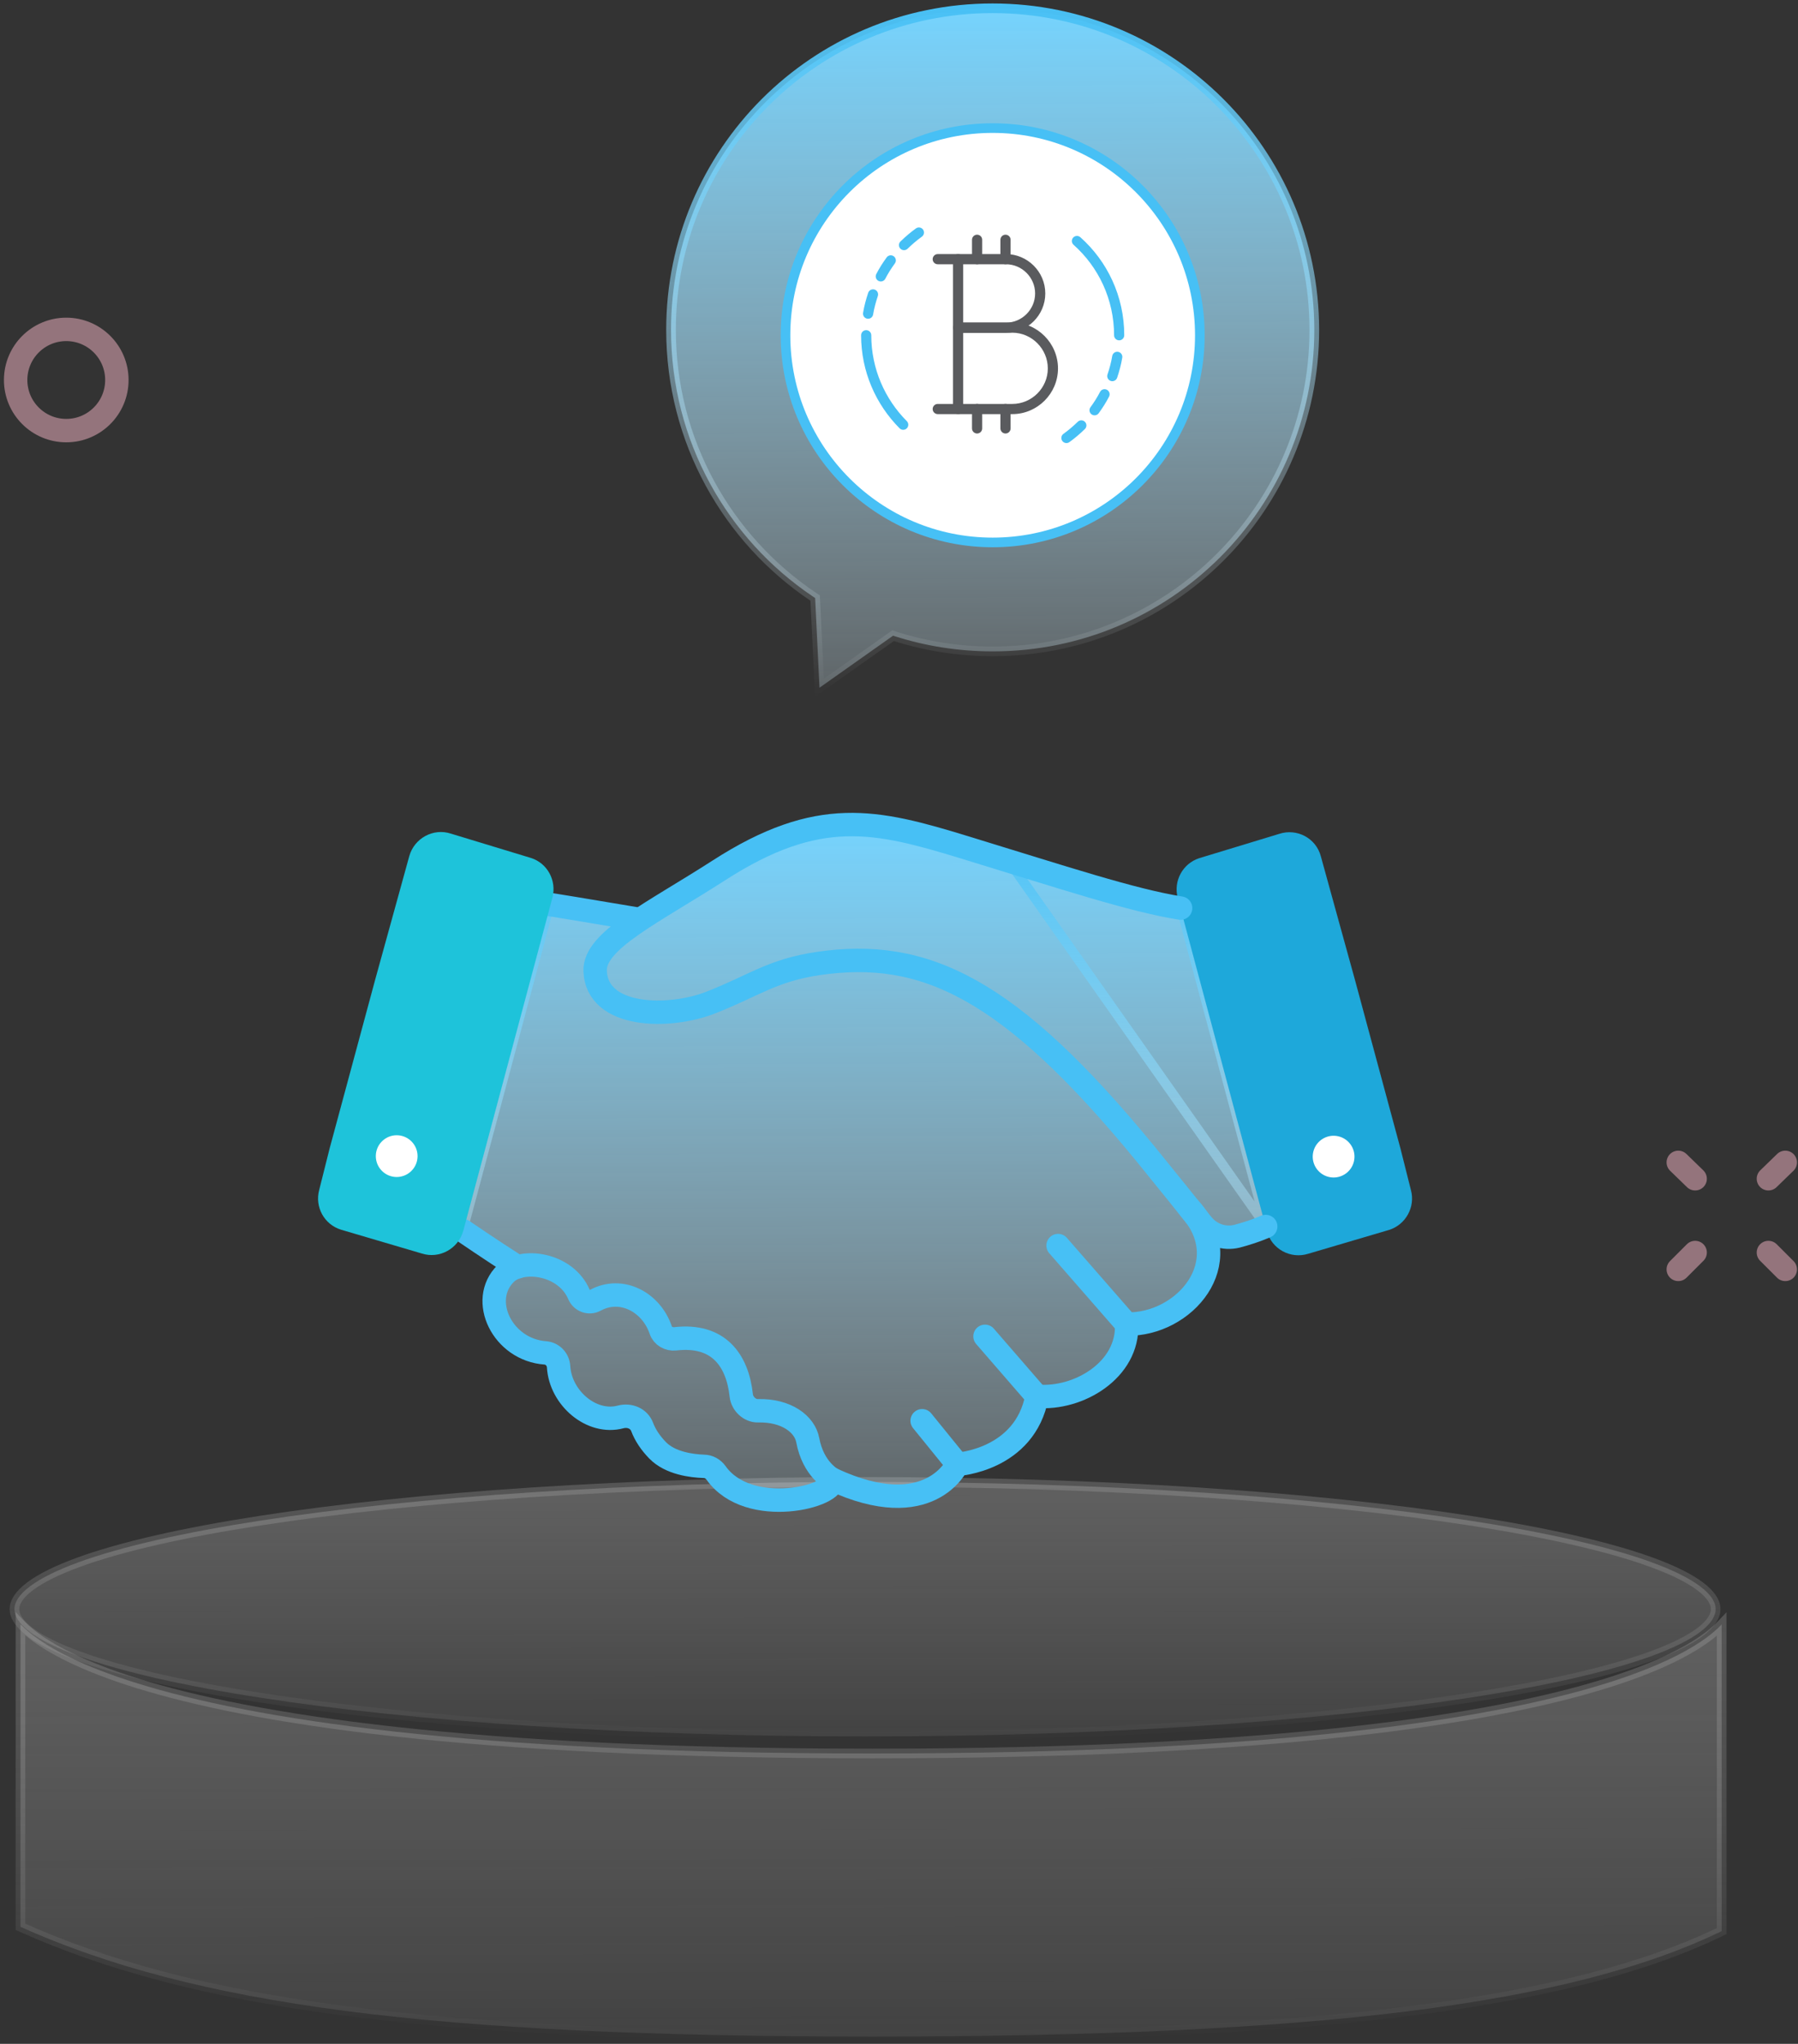 <svg width="373" height="424" viewBox="0 0 373 424" fill="none" xmlns="http://www.w3.org/2000/svg">
<rect x="0" y="0" width="373" height="424" fill="#333333" stroke="none"/>
<path opacity="0.3" d="M4.245 399.722V336.937C4.86 337.585 5.661 338.323 6.701 339.131C10.32 341.94 16.856 345.604 28.613 349.245C52.12 356.524 96.673 363.76 180.99 363.76C265.307 363.76 309.717 356.524 333.082 349.244C344.769 345.603 351.235 341.938 354.802 339.126C355.796 338.342 356.567 337.623 357.163 336.989V400.609C325.766 415.855 273.171 422.482 180.99 422.482C88.793 422.482 40.234 415.855 4.245 399.722Z" fill="url(#paint0_linear_128_14649)" stroke="url(#paint1_linear_128_14649)" stroke-width="2"/>
<path opacity="0.3" d="M355.917 333.819C355.917 335.24 354.982 336.828 352.71 338.542C350.46 340.239 347.079 341.919 342.629 343.544C333.74 346.788 320.821 349.728 304.788 352.203C272.739 357.151 228.428 360.216 179.459 360.216C130.49 360.216 86.178 357.151 54.129 352.203C38.097 349.728 25.177 346.788 16.288 343.544C11.838 341.919 8.457 340.239 6.208 338.542C3.935 336.828 3 335.24 3 333.819C3 332.398 3.935 330.81 6.208 329.096C8.457 327.398 11.838 325.718 16.288 324.094C25.177 320.85 38.097 317.91 54.129 315.434C86.178 310.487 130.49 307.422 179.459 307.422C228.428 307.422 272.739 310.487 304.788 315.434C320.821 317.91 333.74 320.85 342.629 324.094C347.079 325.718 350.46 327.398 352.71 329.096C354.982 330.81 355.917 332.398 355.917 333.819Z" fill="url(#paint2_linear_128_14649)" stroke="url(#paint3_linear_128_14649)" stroke-width="2"/>
<path opacity="0.5" d="M24.245 78.83C24.245 84.63 19.545 89.33 13.745 89.33C7.945 89.33 3.245 84.63 3.245 78.83C3.245 73.03 7.945 68.33 13.745 68.33C19.545 68.33 24.245 73.03 24.245 78.83Z" stroke="#F7B7C6" stroke-width="4.856" stroke-miterlimit="10" stroke-linecap="round" stroke-linejoin="round"/>
<path opacity="0.5" d="M348.163 263.334L351.663 259.834" stroke="#F7B7C6" stroke-width="4.856" stroke-miterlimit="10" stroke-linecap="round" stroke-linejoin="round"/>
<path opacity="0.5" d="M366.862 244.533L370.362 241.133" stroke="#F7B7C6" stroke-width="4.856" stroke-miterlimit="10" stroke-linecap="round" stroke-linejoin="round"/>
<path opacity="0.5" d="M370.362 263.334L366.862 259.834" stroke="#F7B7C6" stroke-width="4.856" stroke-miterlimit="10" stroke-linecap="round" stroke-linejoin="round"/>
<path opacity="0.5" d="M351.663 244.533L348.163 241.133" stroke="#F7B7C6" stroke-width="4.856" stroke-miterlimit="10" stroke-linecap="round" stroke-linejoin="round"/>
<path d="M169.128 124.565L169.104 124.064L168.687 123.784C150.881 111.816 139.206 91.487 139.206 68.423C139.206 31.572 169.059 1.718 205.911 1.718C242.763 1.718 272.617 31.572 272.659 68.424C272.658 105.276 242.805 135.129 205.953 135.129C198.911 135.129 192.121 134.052 185.747 132.024L185.273 131.873L184.867 132.16L170.006 142.666L169.128 124.565Z" fill="url(#paint4_linear_128_14649)" stroke="url(#paint5_linear_128_14649)" stroke-width="2"/>
<path d="M262.7 254.44L262.692 254.411L245.049 188.399C245.028 188.346 245.001 188.312 244.978 188.29C244.956 188.269 244.926 188.25 244.879 188.239C236.369 186.857 224.904 183.349 209.177 178.466L262.7 254.44ZM262.7 254.44L262.71 254.469C262.711 254.472 262.712 254.476 262.713 254.479C262.694 254.497 262.646 254.534 262.542 254.569L262.507 254.581L262.472 254.595C260.497 255.422 258.428 256.112 256.455 256.617C255.902 256.744 255.324 256.824 254.761 256.824C253.743 256.824 252.713 256.58 251.756 256.122L249.886 255.228L250.35 257.248C250.962 259.915 250.743 262.608 249.568 265.174C247.055 270.643 241.051 274.496 234.657 274.809L233.743 274.854L233.707 275.768C233.577 279.053 232.112 282.112 229.448 284.689C225.972 287.985 220.772 289.96 215.903 289.826L215.091 289.803L214.903 290.593C212.334 301.353 201.829 303.443 199.031 303.816L198.56 303.879L198.311 304.283C197.622 305.404 195.702 308.072 191.801 309.519L191.797 309.52C190.043 310.178 188.14 310.492 186.028 310.492C182.441 310.492 178.342 309.504 173.763 307.515L172.941 307.158L172.496 307.936C172.252 308.364 171.731 308.908 170.517 309.515L170.509 309.519L170.502 309.523C168.418 310.608 165.101 311.387 161.501 311.387C156.531 311.387 151.372 309.881 148.389 305.698C147.834 304.875 146.927 304.379 145.939 304.372C144.694 304.326 142.928 304.155 141.138 303.645C139.336 303.132 137.578 302.295 136.284 300.962C134.708 299.294 133.67 297.719 133.07 296.052C132.478 294.299 130.539 293.628 128.87 294.045L128.861 294.047L128.852 294.05C126.213 294.762 123.365 294.193 120.8 292.368C117.868 290.222 115.969 286.911 115.752 283.518C115.68 282.155 114.647 280.87 113.166 280.788C108.57 280.483 104.586 277.488 103.029 273.25L103.026 273.244C101.744 269.824 102.479 266.435 104.862 264.093L104.869 264.087C105.111 263.844 105.324 263.672 105.552 263.542L106.967 262.733L105.605 261.838C103.136 260.215 100.749 258.628 98.974 257.44C98.086 256.847 97.352 256.353 96.837 256.006C96.579 255.832 96.378 255.695 96.24 255.6C96.18 255.56 96.134 255.528 96.101 255.505L96.06 255.465L95.943 255.4C95.942 255.398 95.941 255.396 95.94 255.393C95.935 255.378 95.933 255.356 95.939 255.334L95.944 255.32L95.948 255.305L113.978 187.796L113.98 187.789L113.982 187.781C113.995 187.729 114.02 187.704 114.036 187.693C114.044 187.687 114.054 187.682 114.066 187.68C114.078 187.677 114.099 187.674 114.131 187.679L114.149 187.682L114.22 187.694L114.498 187.738C114.742 187.777 115.102 187.835 115.564 187.91C116.489 188.059 117.824 188.275 119.465 188.543C122.748 189.078 127.254 189.819 132.148 190.643L132.528 190.707L132.853 190.499C135.2 188.997 137.829 187.353 140.694 185.616L140.694 185.616L140.701 185.611C140.861 185.512 141.023 185.413 141.185 185.313C143.64 183.795 146.299 182.152 149 180.425L149.002 180.423C159.32 173.786 167.467 171.218 175.28 170.966C183.131 170.713 190.739 172.791 200.045 175.642C200.046 175.642 200.046 175.642 200.047 175.643L209.176 178.466L262.7 254.44Z" fill="url(#paint6_linear_128_14649)" stroke="url(#paint7_linear_128_14649)" stroke-width="2"/>
<path d="M292.704 246.902L290.538 238.287L281.123 203.403L274.014 177.652C273.026 173.886 269.071 171.767 265.352 172.991L248.781 178.028C245.344 179.158 243.414 182.736 244.309 186.22L262.81 255.376C263.799 259.095 267.706 261.261 271.425 260.084L288.185 255.141C291.621 254.058 293.646 250.386 292.704 246.902Z" fill="#1EA8DA"/>
<path d="M262.575 254.435C260.598 255.282 258.574 255.941 256.596 256.459C253.913 257.118 251.136 256.129 249.394 253.964C246.899 250.81 242.615 245.49 237.719 239.464C209.378 204.862 191.724 196.671 169.786 199.872C160.183 201.285 156.275 204.533 147.472 207.97C138.904 211.359 123.839 211.265 123.463 201.426C123.227 195.118 135.373 189.421 149.12 180.571C169.786 167.248 181.744 170.167 200.057 175.769C220.677 182.077 234.847 186.785 244.921 188.386" stroke="#47C0F5" stroke-width="4.856" stroke-miterlimit="10" stroke-linecap="round" stroke-linejoin="round"/>
<path d="M132.455 190.692C122.475 188.998 114.001 187.632 114.001 187.632" stroke="#47C0F5" stroke-width="4.856" stroke-miterlimit="10" stroke-linecap="round" stroke-linejoin="round"/>
<path d="M172.658 306.879C192.901 316.294 198.598 303.772 198.598 303.772C198.598 303.772 212.627 302.972 215.122 289.649C223.69 290.402 234.141 284.235 233.717 274.678C245.722 274.914 256.832 261.92 246.852 250.763" stroke="#47C0F5" stroke-width="4.856" stroke-miterlimit="10" stroke-linecap="round" stroke-linejoin="round"/>
<path d="M96.063 255.329C96.063 255.329 101.76 259.236 107.362 262.814" stroke="#47C0F5" stroke-width="4.856" stroke-miterlimit="10" stroke-linecap="round" stroke-linejoin="round"/>
<path d="M148.554 305.561C147.942 304.713 147 304.195 146.012 304.195C143.564 304.101 139.044 303.583 136.408 300.853C134.949 299.346 133.866 297.746 133.207 296.004C132.548 294.262 130.618 293.462 128.782 293.932C122.709 295.58 116.259 289.978 115.883 283.528C115.788 282.022 114.659 280.798 113.152 280.657C104.255 280.045 99.264 269.735 104.914 264.18C108.303 260.884 117.389 262.108 120.119 268.558C120.684 269.876 122.238 270.441 123.509 269.735C128.923 266.816 135.09 270.111 137.067 275.902C137.491 277.173 138.762 277.879 140.08 277.738C149.025 276.702 152.979 282.116 153.78 289.507C153.968 291.202 155.521 292.708 157.263 292.661C163.148 292.52 166.961 295.439 167.573 298.781C168.703 304.854 172.658 306.879 172.658 306.879C173.787 310.409 155.333 315.117 148.554 305.561Z" stroke="#47C0F5" stroke-width="4.856" stroke-miterlimit="10" stroke-linecap="round" stroke-linejoin="round"/>
<path d="M233.717 274.678L219.5 258.389" stroke="#47C0F5" stroke-width="4.856" stroke-miterlimit="10" stroke-linecap="round" stroke-linejoin="round"/>
<path d="M215.074 289.601L204.341 277.22" stroke="#47C0F5" stroke-width="4.856" stroke-miterlimit="10" stroke-linecap="round" stroke-linejoin="round"/>
<path d="M198.597 303.725L191.301 294.733" stroke="#47C0F5" stroke-width="4.856" stroke-miterlimit="10" stroke-linecap="round" stroke-linejoin="round"/>
<path d="M110.14 177.983L93.569 172.945C89.897 171.721 85.942 173.887 84.906 177.606L77.798 203.357L68.382 238.241L66.217 246.856C65.275 250.387 67.252 254.012 70.736 255.095L87.496 260.038C91.168 261.215 95.075 259.049 96.111 255.33L114.612 186.174C115.506 182.69 113.576 179.065 110.14 177.983Z" fill="#1EC3DA"/>
<path d="M280.874 240.937C281.424 238.609 279.982 236.276 277.655 235.727C275.327 235.177 272.994 236.618 272.444 238.946C271.895 241.274 273.336 243.607 275.664 244.156C277.992 244.706 280.325 243.265 280.874 240.937Z" fill="white"/>
<path d="M85.356 242.9C87.047 241.209 87.047 238.466 85.356 236.775C83.665 235.084 80.922 235.084 79.231 236.775C77.54 238.466 77.54 241.209 79.231 242.9C80.922 244.591 83.665 244.591 85.356 242.9Z" fill="white"/>
<path d="M248.911 69.549C248.911 93.286 229.669 112.529 205.932 112.529C182.195 112.529 162.952 93.286 162.952 69.549C162.952 45.812 182.195 26.57 205.932 26.57C229.669 26.57 248.911 45.812 248.911 69.549Z" fill="url(#paint8_linear_128_14649)" stroke="#47C0F5" stroke-width="2"/>
<path fill-rule="evenodd" clip-rule="evenodd" d="M193.484 53.766C193.484 53.184 193.957 52.711 194.54 52.711H208.68C213.173 52.711 216.848 56.386 216.848 60.879C216.848 65.372 213.173 69.047 208.68 69.047H199.159C198.576 69.047 198.103 68.574 198.103 67.991C198.103 67.409 198.576 66.936 199.159 66.936H208.68C212.007 66.936 214.737 64.206 214.737 60.879C214.737 57.551 212.007 54.822 208.68 54.822H194.54C193.957 54.822 193.484 54.349 193.484 53.766Z" fill="#5A5B5E"/>
<path fill-rule="evenodd" clip-rule="evenodd" d="M198.762 52.711C199.345 52.711 199.818 53.184 199.818 53.766V84.852C199.818 85.435 199.345 85.907 198.762 85.907C198.179 85.907 197.707 85.435 197.707 84.852V53.766C197.707 53.184 198.179 52.711 198.762 52.711Z" fill="#5A5B5E"/>
<path fill-rule="evenodd" clip-rule="evenodd" d="M197.707 67.963C197.707 67.38 198.179 66.908 198.762 66.908H210.012C215.22 66.908 219.483 71.213 219.483 76.436C219.483 81.638 215.213 85.907 210.012 85.907H194.54C193.957 85.907 193.484 85.435 193.484 84.852C193.484 84.269 193.957 83.796 194.54 83.796H210.012C214.048 83.796 217.372 80.472 217.372 76.436C217.372 72.365 214.041 69.019 210.012 69.019H198.762C198.179 69.019 197.707 68.546 197.707 67.963Z" fill="#5A5B5E"/>
<path fill-rule="evenodd" clip-rule="evenodd" d="M202.701 48.687C203.284 48.687 203.756 49.159 203.756 49.742V53.766C203.756 54.349 203.284 54.821 202.701 54.821C202.118 54.821 201.645 54.349 201.645 53.766V49.742C201.645 49.159 202.118 48.687 202.701 48.687Z" fill="#5A5B5E"/>
<path fill-rule="evenodd" clip-rule="evenodd" d="M208.595 48.687C209.178 48.687 209.65 49.159 209.65 49.742V53.766C209.65 54.349 209.178 54.821 208.595 54.821C208.012 54.821 207.54 54.349 207.54 53.766V49.742C207.54 49.159 208.012 48.687 208.595 48.687Z" fill="#5A5B5E"/>
<path fill-rule="evenodd" clip-rule="evenodd" d="M202.701 83.796C203.284 83.796 203.756 84.269 203.756 84.852V88.876C203.756 89.459 203.284 89.931 202.701 89.931C202.118 89.931 201.645 89.459 201.645 88.876V84.852C201.645 84.269 202.118 83.796 202.701 83.796Z" fill="#5A5B5E"/>
<path fill-rule="evenodd" clip-rule="evenodd" d="M208.595 83.796C209.178 83.796 209.65 84.269 209.65 84.852V88.876C209.65 89.459 209.178 89.931 208.595 89.931C208.012 89.931 207.54 89.459 207.54 88.876V84.852C207.54 84.269 208.012 83.796 208.595 83.796Z" fill="#5A5B5E"/>
<path fill-rule="evenodd" clip-rule="evenodd" d="M231.945 72.986C232.52 73.08 232.91 73.622 232.816 74.197C232.578 75.658 232.192 77.047 231.756 78.356C231.571 78.909 230.974 79.208 230.421 79.024C229.868 78.84 229.569 78.242 229.753 77.689C230.167 76.448 230.518 75.173 230.733 73.857C230.827 73.282 231.369 72.892 231.945 72.986Z" fill="#47C0F5"/>
<path fill-rule="evenodd" clip-rule="evenodd" d="M229.621 80.852C230.14 81.118 230.345 81.754 230.08 82.272C229.454 83.494 228.714 84.647 227.924 85.729C227.581 86.2 226.92 86.303 226.449 85.959C225.979 85.615 225.875 84.955 226.219 84.484C226.959 83.47 227.636 82.412 228.201 81.31C228.467 80.791 229.103 80.586 229.621 80.852Z" fill="#47C0F5"/>
<path fill-rule="evenodd" clip-rule="evenodd" d="M225.08 87.517C225.486 87.935 225.476 88.603 225.058 89.009C224.064 89.974 223.004 90.887 221.849 91.716C221.376 92.056 220.717 91.948 220.377 91.474C220.037 91.001 220.145 90.341 220.618 90.001C221.674 89.244 222.654 88.4 223.588 87.495C224.006 87.089 224.674 87.099 225.08 87.517Z" fill="#47C0F5"/>
<path fill-rule="evenodd" clip-rule="evenodd" d="M222.627 49.296C223.015 48.861 223.682 48.822 224.117 49.209C229.719 54.191 233.227 61.474 233.227 69.55C233.227 70.133 232.755 70.605 232.172 70.605C231.589 70.605 231.117 70.133 231.117 69.55C231.117 62.097 227.881 55.382 222.715 50.786C222.279 50.399 222.24 49.732 222.627 49.296Z" fill="#47C0F5"/>
<path fill-rule="evenodd" clip-rule="evenodd" d="M181.443 60.075C181.996 60.26 182.294 60.858 182.11 61.41C181.697 62.651 181.345 63.926 181.13 65.242C181.036 65.817 180.494 66.208 179.919 66.114C179.343 66.02 178.953 65.477 179.047 64.902C179.286 63.441 179.671 62.052 180.108 60.743C180.292 60.19 180.89 59.891 181.443 60.075Z" fill="#47C0F5"/>
<path fill-rule="evenodd" clip-rule="evenodd" d="M185.415 53.169C185.885 53.513 185.989 54.173 185.645 54.644C184.905 55.658 184.228 56.716 183.663 57.818C183.397 58.337 182.761 58.542 182.243 58.276C181.724 58.011 181.519 57.374 181.784 56.856C182.41 55.634 183.15 54.481 183.94 53.399C184.283 52.928 184.944 52.825 185.415 53.169Z" fill="#47C0F5"/>
<path fill-rule="evenodd" clip-rule="evenodd" d="M191.488 47.625C191.828 48.099 191.719 48.758 191.246 49.098C190.191 49.856 189.21 50.699 188.277 51.605C187.859 52.011 187.19 52.001 186.784 51.583C186.378 51.165 186.388 50.497 186.807 50.091C187.8 49.126 188.86 48.213 190.015 47.384C190.488 47.044 191.148 47.152 191.488 47.625Z" fill="#47C0F5"/>
<path fill-rule="evenodd" clip-rule="evenodd" d="M179.692 68.494C180.275 68.494 180.748 68.967 180.748 69.549C180.748 76.511 183.574 82.793 188.12 87.366C188.531 87.779 188.529 88.448 188.116 88.859C187.702 89.269 187.034 89.267 186.623 88.854C181.704 83.906 178.637 77.096 178.637 69.549C178.637 68.967 179.109 68.494 179.692 68.494Z" fill="#47C0F5"/>
<defs>
<linearGradient id="paint0_linear_128_14649" x1="180.704" y1="333.819" x2="180.839" y2="454.333" gradientUnits="userSpaceOnUse">
<stop stop-color="#CBCBCB"/>
<stop offset="1" stop-color="white" stop-opacity="0"/>
</linearGradient>
<linearGradient id="paint1_linear_128_14649" x1="180.704" y1="333.819" x2="180.704" y2="423.482" gradientUnits="userSpaceOnUse">
<stop stop-color="#A5A5A5"/>
<stop offset="1" stop-color="white" stop-opacity="0"/>
</linearGradient>
<linearGradient id="paint2_linear_128_14649" x1="179.459" y1="306.422" x2="179.509" y2="380.07" gradientUnits="userSpaceOnUse">
<stop stop-color="#CBCBCB"/>
<stop offset="1" stop-color="white" stop-opacity="0"/>
</linearGradient>
<linearGradient id="paint3_linear_128_14649" x1="179.459" y1="306.422" x2="179.459" y2="361.216" gradientUnits="userSpaceOnUse">
<stop stop-color="#A5A5A5"/>
<stop offset="1" stop-color="white" stop-opacity="0"/>
</linearGradient>
<linearGradient id="paint4_linear_128_14649" x1="205.932" y1="0.718" x2="206.845" y2="194.014" gradientUnits="userSpaceOnUse">
<stop stop-color="#75D4FF"/>
<stop offset="1" stop-color="white" stop-opacity="0"/>
</linearGradient>
<linearGradient id="paint5_linear_128_14649" x1="205.932" y1="0.718" x2="205.932" y2="144.534" gradientUnits="userSpaceOnUse">
<stop stop-color="#47C0F5"/>
<stop offset="1" stop-color="white" stop-opacity="0"/>
</linearGradient>
<linearGradient id="paint6_linear_128_14649" x1="179.325" y1="169.946" x2="180.044" y2="361.395" gradientUnits="userSpaceOnUse">
<stop stop-color="#75D4FF"/>
<stop offset="1" stop-color="white" stop-opacity="0"/>
</linearGradient>
<linearGradient id="paint7_linear_128_14649" x1="179.325" y1="169.946" x2="179.325" y2="312.387" gradientUnits="userSpaceOnUse">
<stop stop-color="#47C0F5"/>
<stop offset="1" stop-color="white" stop-opacity="0"/>
</linearGradient>
<linearGradient id="paint8_linear_128_14649" x1="161.952" y1="10.159" x2="285.521" y2="51.12" gradientUnits="userSpaceOnUse">
<stop stop-color="white"/>
<stop stop-color="white"/>
<stop offset="1" stop-color="white"/>
</linearGradient>
</defs>
</svg>
